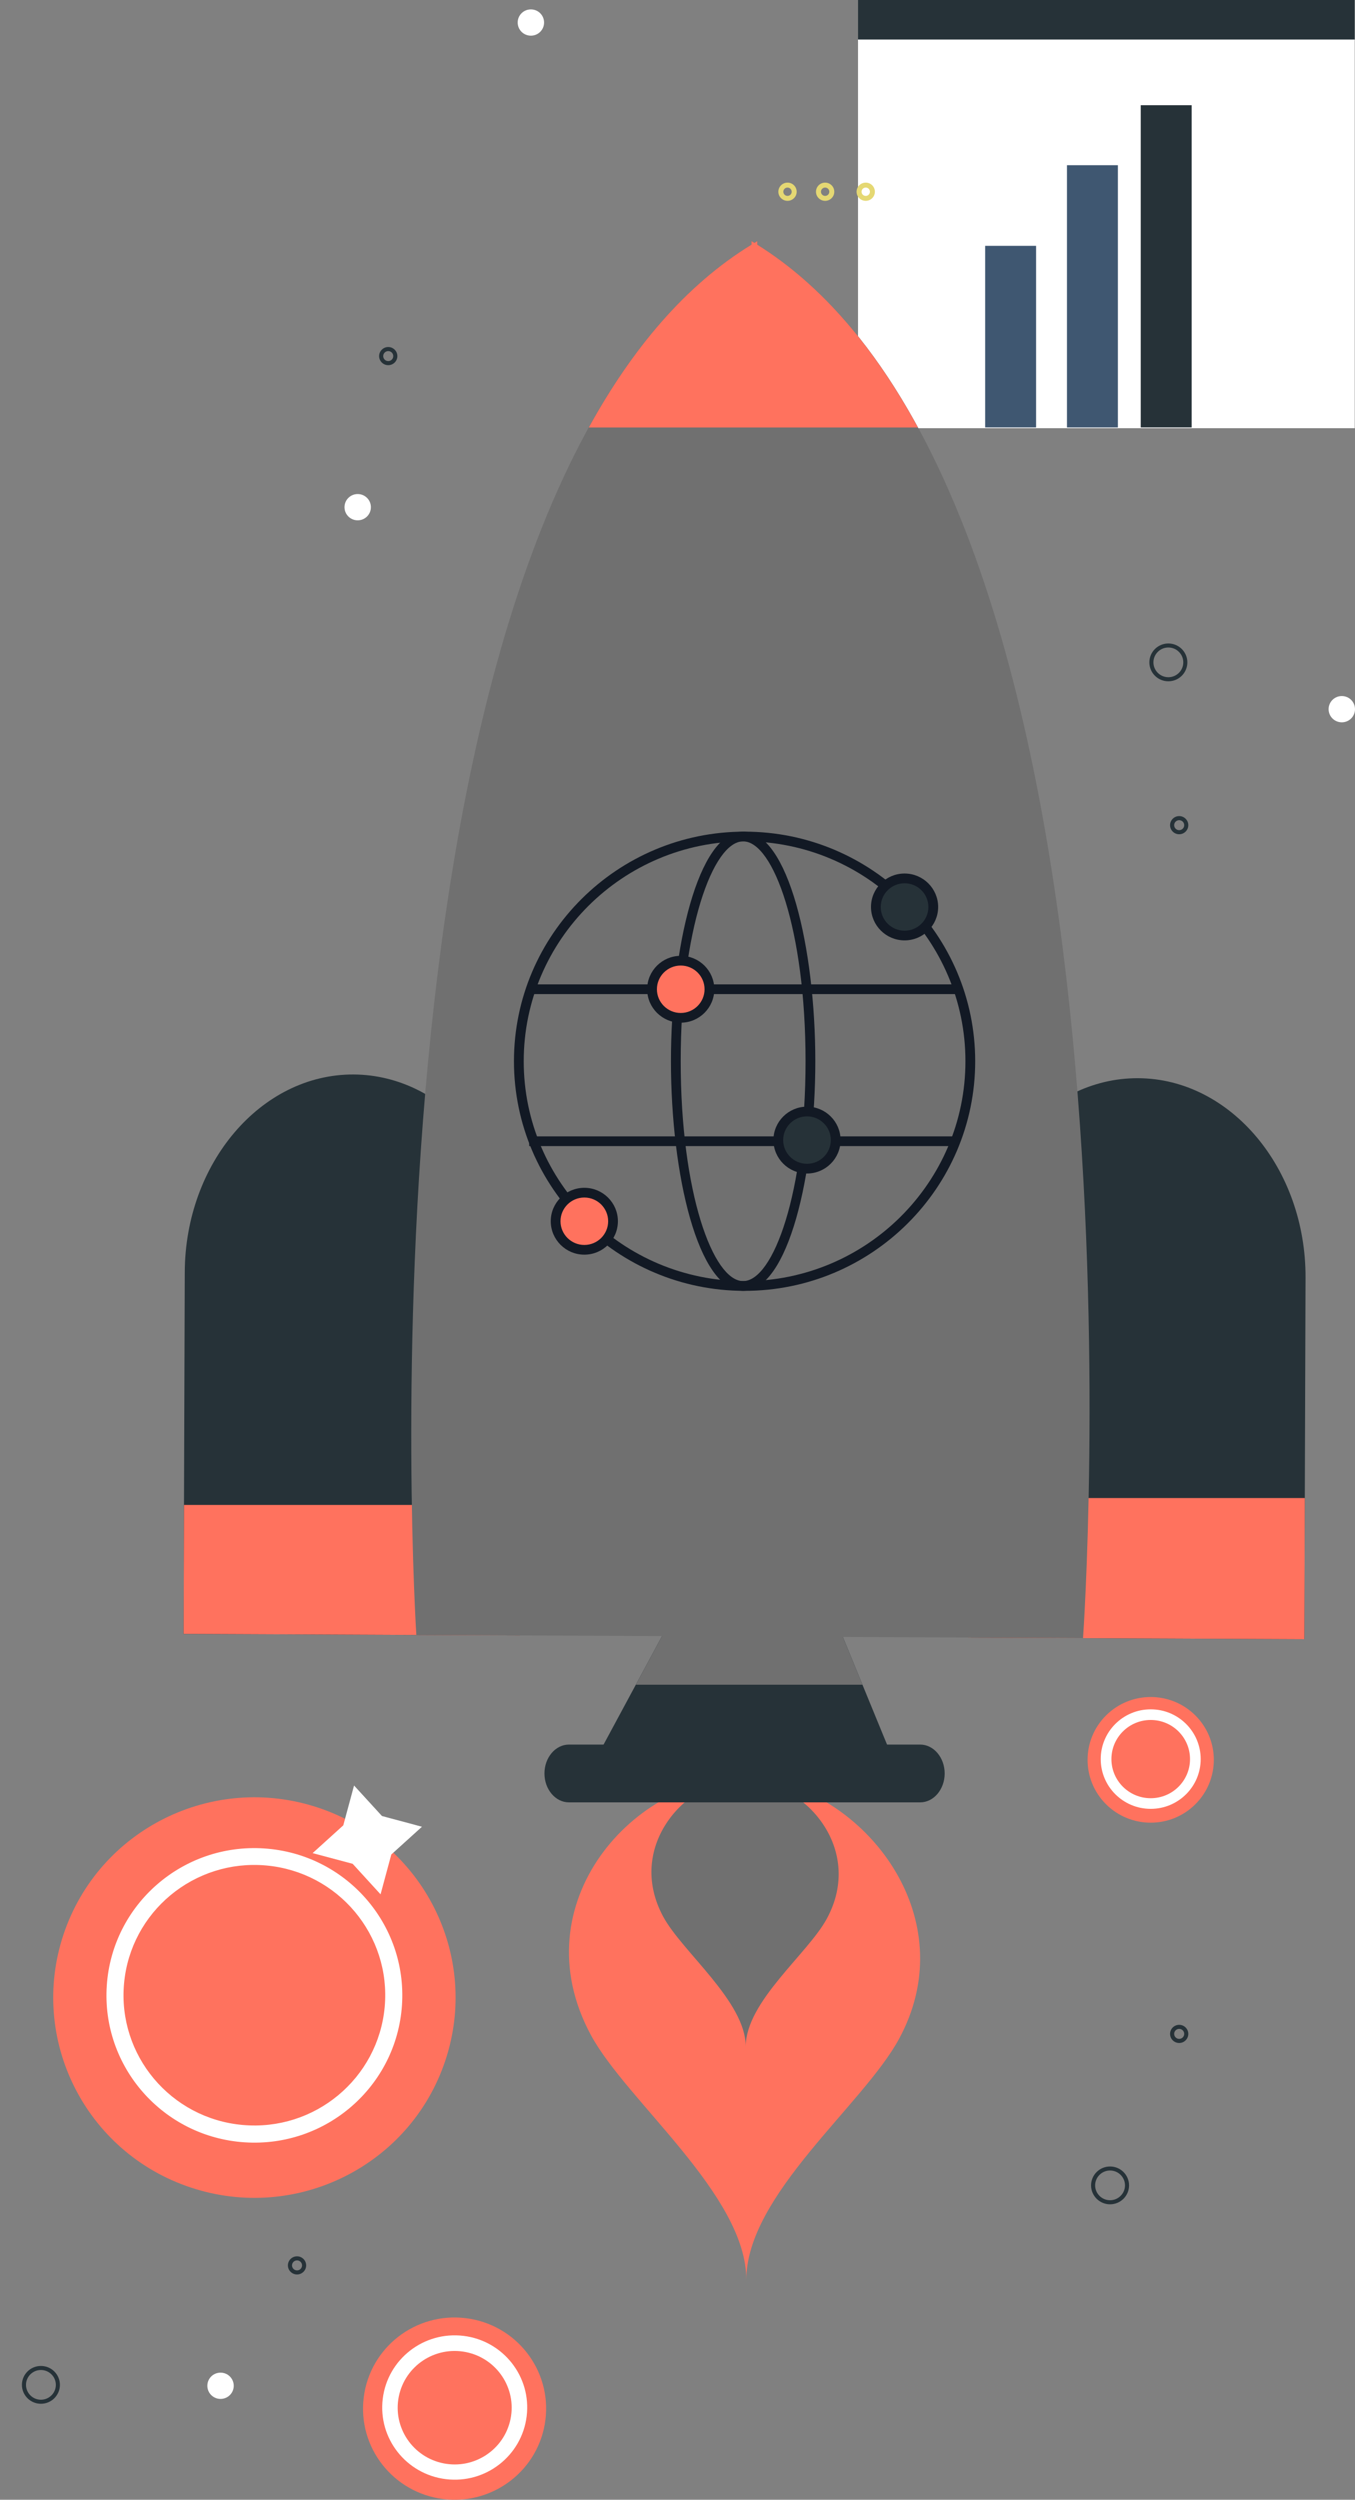 <svg width="251" height="463" viewBox="0 0 251 463" fill="none" xmlns="http://www.w3.org/2000/svg">
<rect x="0" y="0" width="251" height="463" fill="#808080" stroke="none"/>
<g clip-path="url(#clip0_277_69)">
<path d="M250.947 0H158.94V79.31H250.947V0Z" fill="white"/>
<path d="M250.947 0H158.94V7.321H250.947V0Z" fill="#263238"/>
<path d="M160.368 37.2C159.432 37.2 158.673 36.444 158.673 35.513C158.673 34.581 159.432 33.825 160.368 33.825C161.304 33.825 162.064 34.581 162.064 35.513C162.064 36.444 161.304 37.2 160.368 37.2ZM160.368 34.741C159.94 34.741 159.593 35.087 159.593 35.513C159.593 35.938 159.94 36.285 160.368 36.285C160.796 36.285 161.144 35.938 161.144 35.513C161.144 35.087 160.796 34.741 160.368 34.741Z" fill="#E5D873"/>
<path d="M145.879 37.2C144.943 37.2 144.184 36.444 144.184 35.513C144.184 34.581 144.943 33.825 145.879 33.825C146.815 33.825 147.575 34.581 147.575 35.513C147.575 36.444 146.815 37.2 145.879 37.2ZM145.879 34.741C145.451 34.741 145.104 35.087 145.104 35.513C145.104 35.938 145.451 36.285 145.879 36.285C146.307 36.285 146.655 35.938 146.655 35.513C146.655 35.087 146.307 34.741 145.879 34.741Z" fill="#E5D873"/>
<path d="M152.848 37.2C151.912 37.2 151.152 36.444 151.152 35.513C151.152 34.581 151.912 33.825 152.848 33.825C153.784 33.825 154.543 34.581 154.543 35.513C154.543 36.444 153.784 37.2 152.848 37.2ZM152.848 34.741C152.42 34.741 152.072 35.087 152.072 35.513C152.072 35.938 152.42 36.285 152.848 36.285C153.276 36.285 153.623 35.938 153.623 35.513C153.623 35.087 153.276 34.741 152.848 34.741Z" fill="#E5D873"/>
<path d="M149.532 90.075V67.117C136.797 67.117 126.469 77.398 126.469 90.075C126.469 102.752 136.797 113.033 149.532 113.033C162.267 113.033 172.595 102.752 172.595 90.075H149.532Z" fill="#E5D873"/>
<path d="M168.734 81.934C168.734 75.588 163.567 70.445 157.191 70.445V81.934H168.734Z" fill="#263238"/>
<path d="M161.994 83.478C161.994 79.842 159.031 76.892 155.378 76.892V83.478H161.994Z" fill="#263238"/>
<path d="M191.925 45.533H182.49V79.166H191.925V45.533Z" fill="#3F5771"/>
<path d="M207.078 30.598H197.643V79.171H207.078V30.598Z" fill="#3F5771"/>
<path d="M220.744 19.487H211.309V79.166H220.744V19.487Z" fill="#263238"/>
<path d="M221.423 334.185C225.989 329.639 225.989 322.27 221.423 317.725C216.857 313.18 209.454 313.18 204.888 317.725C200.322 322.27 200.322 329.639 204.888 334.185C209.454 338.73 216.857 338.73 221.423 334.185Z" fill="#FF725E"/>
<path d="M213.158 335.032C218.271 335.032 222.416 330.906 222.416 325.816C222.416 320.726 218.271 316.599 213.158 316.599C208.045 316.599 203.899 320.726 203.899 325.816C203.899 330.906 208.045 335.032 213.158 335.032Z" fill="white"/>
<path d="M213.158 333.062C217.179 333.062 220.438 329.818 220.438 325.816C220.438 321.814 217.179 318.569 213.158 318.569C209.138 318.569 205.879 321.814 205.879 325.816C205.879 329.818 209.138 333.062 213.158 333.062Z" fill="#FF725E"/>
<path d="M101.036 448.177C99.896 457.43 91.435 464.011 82.139 462.872C72.843 461.738 66.232 453.315 67.377 444.061C68.516 434.808 76.978 428.227 86.273 429.366C95.569 430.5 102.18 438.923 101.036 448.177Z" fill="#FF725E"/>
<path d="M97.559 447.543C96.655 454.869 89.958 460.082 82.593 459.182C75.234 458.282 69.997 451.616 70.901 444.285C71.805 436.959 78.502 431.746 85.867 432.646C93.226 433.546 98.463 440.212 97.559 447.543Z" fill="white"/>
<path d="M94.575 448.029C95.728 442.339 92.03 436.796 86.314 435.648C80.598 434.499 75.029 438.181 73.876 443.871C72.722 449.561 76.421 455.104 82.137 456.252C87.852 457.401 93.421 453.719 94.575 448.029Z" fill="#FF725E"/>
<path d="M38.409 441.889C38.409 443.231 39.5 444.322 40.853 444.322C42.207 444.322 43.298 443.236 43.298 441.889C43.298 440.542 42.207 439.456 40.853 439.456C39.5 439.456 38.409 440.542 38.409 441.889Z" fill="white"/>
<path d="M95.895 4.174C95.895 5.516 96.987 6.607 98.34 6.607C99.693 6.607 100.784 5.521 100.784 4.174C100.784 2.827 99.693 1.741 98.34 1.741C96.987 1.741 95.895 2.827 95.895 4.174Z" fill="white"/>
<path d="M63.815 93.941C63.815 95.282 64.906 96.374 66.26 96.374C67.613 96.374 68.704 95.287 68.704 93.941C68.704 92.594 67.613 91.507 66.26 91.507C64.906 91.507 63.815 92.594 63.815 93.941Z" fill="white"/>
<path d="M246.111 131.354C246.111 132.696 247.202 133.787 248.556 133.787C249.909 133.787 251 132.701 251 131.354C251 130.007 249.909 128.921 248.556 128.921C247.202 128.921 246.111 130.007 246.111 131.354Z" fill="white"/>
<path d="M55.022 421.274C54.092 421.274 53.332 420.518 53.332 419.591C53.332 418.665 54.092 417.909 55.022 417.909C55.953 417.909 56.712 418.665 56.712 419.591C56.712 420.518 55.953 421.274 55.022 421.274ZM55.022 418.665C54.509 418.665 54.092 419.08 54.092 419.591C54.092 420.102 54.509 420.518 55.022 420.518C55.536 420.518 55.953 420.102 55.953 419.591C55.953 419.08 55.536 418.665 55.022 418.665Z" fill="#263238"/>
<path d="M218.432 378.398C217.502 378.398 216.742 377.642 216.742 376.715C216.742 375.789 217.502 375.033 218.432 375.033C219.363 375.033 220.122 375.789 220.122 376.715C220.122 377.642 219.363 378.398 218.432 378.398ZM218.432 375.783C217.919 375.783 217.502 376.199 217.502 376.71C217.502 377.221 217.919 377.636 218.432 377.636C218.946 377.636 219.363 377.221 219.363 376.71C219.363 376.199 218.946 375.783 218.432 375.783Z" fill="#263238"/>
<path d="M218.432 154.519C217.502 154.519 216.742 153.763 216.742 152.837C216.742 151.911 217.502 151.155 218.432 151.155C219.363 151.155 220.122 151.911 220.122 152.837C220.122 153.763 219.363 154.519 218.432 154.519ZM218.432 151.911C217.919 151.911 217.502 152.326 217.502 152.837C217.502 153.348 217.919 153.763 218.432 153.763C218.946 153.763 219.363 153.348 219.363 152.837C219.363 152.326 218.946 151.911 218.432 151.911Z" fill="#263238"/>
<path d="M71.918 67.639C70.987 67.639 70.228 66.883 70.228 65.956C70.228 65.03 70.987 64.274 71.918 64.274C72.848 64.274 73.608 65.03 73.608 65.956C73.608 66.883 72.848 67.639 71.918 67.639ZM71.918 65.03C71.404 65.03 70.987 65.445 70.987 65.956C70.987 66.468 71.404 66.883 71.918 66.883C72.431 66.883 72.848 66.468 72.848 65.956C72.848 65.445 72.431 65.03 71.918 65.03Z" fill="#263238"/>
<path d="M7.58 445.222C5.638 445.222 4.061 443.651 4.061 441.719C4.061 439.786 5.638 438.215 7.58 438.215C9.521 438.215 11.099 439.786 11.099 441.719C11.099 443.651 9.521 445.222 7.58 445.222ZM7.58 438.966C6.056 438.966 4.815 440.201 4.815 441.719C4.815 443.236 6.056 444.471 7.58 444.471C9.104 444.471 10.345 443.236 10.345 441.719C10.345 440.201 9.104 438.966 7.58 438.966Z" fill="#263238"/>
<path d="M205.628 408.277C203.686 408.277 202.108 406.707 202.108 404.774C202.108 402.841 203.686 401.271 205.628 401.271C207.569 401.271 209.147 402.841 209.147 404.774C209.147 406.707 207.569 408.277 205.628 408.277ZM205.628 402.016C204.103 402.016 202.863 403.251 202.863 404.769C202.863 406.286 204.103 407.521 205.628 407.521C207.152 407.521 208.393 406.286 208.393 404.769C208.393 403.251 207.152 402.016 205.628 402.016Z" fill="#263238"/>
<path d="M216.427 126.189C214.485 126.189 212.907 124.619 212.907 122.686C212.907 120.753 214.485 119.183 216.427 119.183C218.368 119.183 219.946 120.753 219.946 122.686C219.946 124.619 218.368 126.189 216.427 126.189ZM216.427 119.928C214.902 119.928 213.661 121.163 213.661 122.681C213.661 124.198 214.902 125.433 216.427 125.433C217.951 125.433 219.192 124.198 219.192 122.681C219.192 121.163 217.951 119.928 216.427 119.928Z" fill="#263238"/>
<path d="M82.474 381.711C88.979 362.279 78.427 341.275 58.906 334.8C39.384 328.324 18.285 338.828 11.779 358.261C5.274 377.693 15.826 398.697 35.347 405.172C54.869 411.648 75.969 401.144 82.474 381.711Z" fill="#FF725E"/>
<path d="M74.462 371.388C75.465 356.357 64.037 343.363 48.937 342.364C33.838 341.366 20.784 352.742 19.781 367.773C18.778 382.803 30.206 395.798 45.306 396.796C60.405 397.795 73.459 386.419 74.462 371.388Z" fill="white"/>
<path d="M71.262 371.716C72.463 358.443 62.629 346.714 49.295 345.518C35.962 344.321 24.179 354.111 22.978 367.384C21.776 380.656 31.61 392.385 44.944 393.582C58.277 394.778 70.06 384.988 71.262 371.716Z" fill="#FF725E"/>
<path d="M63.59 338.088L57.91 343.231L65.329 345.212L70.495 350.866L72.485 343.487L78.165 338.344L70.752 336.358L65.585 330.709L63.59 338.088Z" fill="white"/>
<path d="M138.268 329.239C117.756 328.882 96.249 352.421 109.45 376.912C116.071 389.2 138.268 406.557 138.247 422.243C138.273 406.552 159.866 389.919 166.525 377.663C178.051 356.451 162.246 334.515 143.889 329.963C142.039 329.505 140.156 329.266 138.263 329.234L138.268 329.239Z" fill="#FF725E"/>
<path d="M138.151 329.654C138.151 329.436 138.151 329.319 138.151 329.319C127.277 329.298 115.772 341.858 122.848 354.992C126.362 361.515 138.151 370.731 138.14 379.063C138.156 370.731 149.618 361.903 153.153 355.392C160.224 342.379 148.955 329.846 138.151 329.66V329.654Z" fill="#707070"/>
<path d="M156.02 302.922H122.693L109.241 327.887H166.268L156.02 302.922Z" fill="#263238"/>
<path d="M159.764 312.037L156.02 302.922H122.693L117.783 312.037H159.764Z" fill="#707070"/>
<path d="M170.461 333.829H105.385C102.892 333.829 100.854 331.422 100.854 328.478C100.854 325.533 102.892 323.127 105.385 323.127H170.461C172.954 323.127 174.991 325.533 174.991 328.478C174.991 331.422 172.954 333.829 170.461 333.829Z" fill="#263238"/>
<path d="M241.614 303.608L241.838 236.635C241.908 216.403 227.948 199.781 210.822 199.701C193.695 199.621 179.623 216.11 179.554 236.342L179.329 303.316L241.614 303.608Z" fill="#263238"/>
<path d="M179.42 277.466L179.329 303.316L241.614 303.608L241.704 277.466H179.42Z" fill="#FF725E"/>
<path d="M96.286 302.921L96.511 235.948C96.581 215.716 82.621 199.094 65.495 199.014C48.368 198.934 34.296 215.423 34.227 235.655L34.002 302.629L96.286 302.921Z" fill="#263238"/>
<path d="M34.088 278.744L34.008 302.623L96.287 302.921L96.373 278.744H34.088Z" fill="#FF725E"/>
<path d="M140.278 45.32V44.665C140.102 44.771 139.925 44.883 139.743 44.99C139.567 44.883 139.39 44.766 139.209 44.66V45.314C63.601 91.582 77.122 302.826 77.122 302.826L138.337 303.113L200.621 303.406C200.621 303.406 215.571 92.295 140.284 45.314L140.278 45.32Z" fill="#707070"/>
<path d="M170.033 79.177C162.154 64.689 152.388 52.875 140.278 45.32V44.665C140.102 44.771 139.925 44.883 139.744 44.99C139.567 44.883 139.391 44.766 139.209 44.66V45.314C126.966 52.806 117.071 64.631 109.069 79.177H170.033Z" fill="#FF725E"/>
<path d="M137.925 239.089C114.37 239.089 95.206 220.013 95.206 196.56C95.206 173.106 114.37 154.035 137.925 154.035C161.481 154.035 180.645 173.112 180.645 196.56C180.645 220.007 161.481 239.089 137.925 239.089ZM137.925 155.835C115.365 155.835 97.014 174.102 97.014 196.56C97.014 219.017 115.365 237.285 137.925 237.285C160.486 237.285 178.837 219.017 178.837 196.56C178.837 174.102 160.486 155.835 137.925 155.835Z" fill="#121924"/>
<path d="M137.658 239.089C129.287 239.089 124.286 217.468 124.286 196.56C124.286 175.651 129.287 154.035 137.658 154.035C146.028 154.035 151.029 175.657 151.029 196.56C151.029 217.462 146.028 239.089 137.658 239.089ZM137.658 155.835C132.074 155.835 126.094 172.201 126.094 196.56C126.094 220.918 132.074 237.285 137.658 237.285C143.242 237.285 149.221 220.918 149.221 196.56C149.221 172.201 143.242 155.835 137.658 155.835Z" fill="#121924"/>
<path d="M177.131 182.323H98.03V184.122H177.131V182.323Z" fill="#121924"/>
<path d="M177.131 210.477H98.03V212.277H177.131V210.477Z" fill="#121924"/>
<path d="M131.416 183.228C131.416 186.151 129.036 188.52 126.1 188.52C123.163 188.52 120.783 186.151 120.783 183.228C120.783 180.305 123.163 177.935 126.1 177.935C129.036 177.935 131.416 180.305 131.416 183.228Z" fill="#FF725E"/>
<path d="M126.099 189.42C122.671 189.42 119.879 186.641 119.879 183.228C119.879 179.815 122.671 177.036 126.099 177.036C129.528 177.036 132.32 179.815 132.32 183.228C132.32 186.641 129.528 189.42 126.099 189.42ZM126.099 178.835C123.666 178.835 121.687 180.805 121.687 183.228C121.687 185.65 123.666 187.62 126.099 187.62C128.533 187.62 130.512 185.65 130.512 183.228C130.512 180.805 128.533 178.835 126.099 178.835Z" fill="#121924"/>
<path d="M154.806 211.164C154.806 214.087 152.426 216.456 149.489 216.456C146.553 216.456 144.173 214.087 144.173 211.164C144.173 208.241 146.553 205.872 149.489 205.872C152.426 205.872 154.806 208.241 154.806 211.164Z" fill="#263238"/>
<path d="M149.489 217.356C146.061 217.356 143.269 214.577 143.269 211.164C143.269 207.751 146.061 204.972 149.489 204.972C152.917 204.972 155.709 207.751 155.709 211.164C155.709 214.577 152.917 217.356 149.489 217.356ZM149.489 206.771C147.055 206.771 145.076 208.741 145.076 211.164C145.076 213.586 147.055 215.556 149.489 215.556C151.923 215.556 153.902 213.586 153.902 211.164C153.902 208.741 151.923 206.771 149.489 206.771Z" fill="#121924"/>
<path d="M172.879 167.985C172.879 170.908 170.499 173.277 167.563 173.277C164.626 173.277 162.246 170.908 162.246 167.985C162.246 165.062 164.626 162.692 167.563 162.692C170.499 162.692 172.879 165.062 172.879 167.985Z" fill="#263238"/>
<path d="M167.562 174.177C164.134 174.177 161.342 171.397 161.342 167.985C161.342 164.572 164.134 161.792 167.562 161.792C170.991 161.792 173.783 164.572 173.783 167.985C173.783 171.397 170.991 174.177 167.562 174.177ZM167.562 163.597C165.129 163.597 163.15 165.567 163.15 167.99C163.15 170.412 165.129 172.382 167.562 172.382C169.996 172.382 171.975 170.412 171.975 167.99C171.975 165.567 169.996 163.597 167.562 163.597Z" fill="#121924"/>
<path d="M113.552 226.194C113.552 229.117 111.172 231.486 108.235 231.486C105.299 231.486 102.919 229.117 102.919 226.194C102.919 223.271 105.299 220.902 108.235 220.902C111.172 220.902 113.552 223.271 113.552 226.194Z" fill="#FF725E"/>
<path d="M108.241 232.386C104.812 232.386 102.021 229.607 102.021 226.194C102.021 222.781 104.812 220.002 108.241 220.002C111.669 220.002 114.461 222.781 114.461 226.194C114.461 229.607 111.669 232.386 108.241 232.386ZM108.241 221.802C105.807 221.802 103.828 223.772 103.828 226.194C103.828 228.617 105.807 230.587 108.241 230.587C110.675 230.587 112.654 228.617 112.654 226.194C112.654 223.772 110.675 221.802 108.241 221.802Z" fill="#121924"/>
</g>
<defs>
<clipPath id="clip0_277_69">
<rect width="251" height="463" fill="white"/>
</clipPath>
</defs>
</svg>
